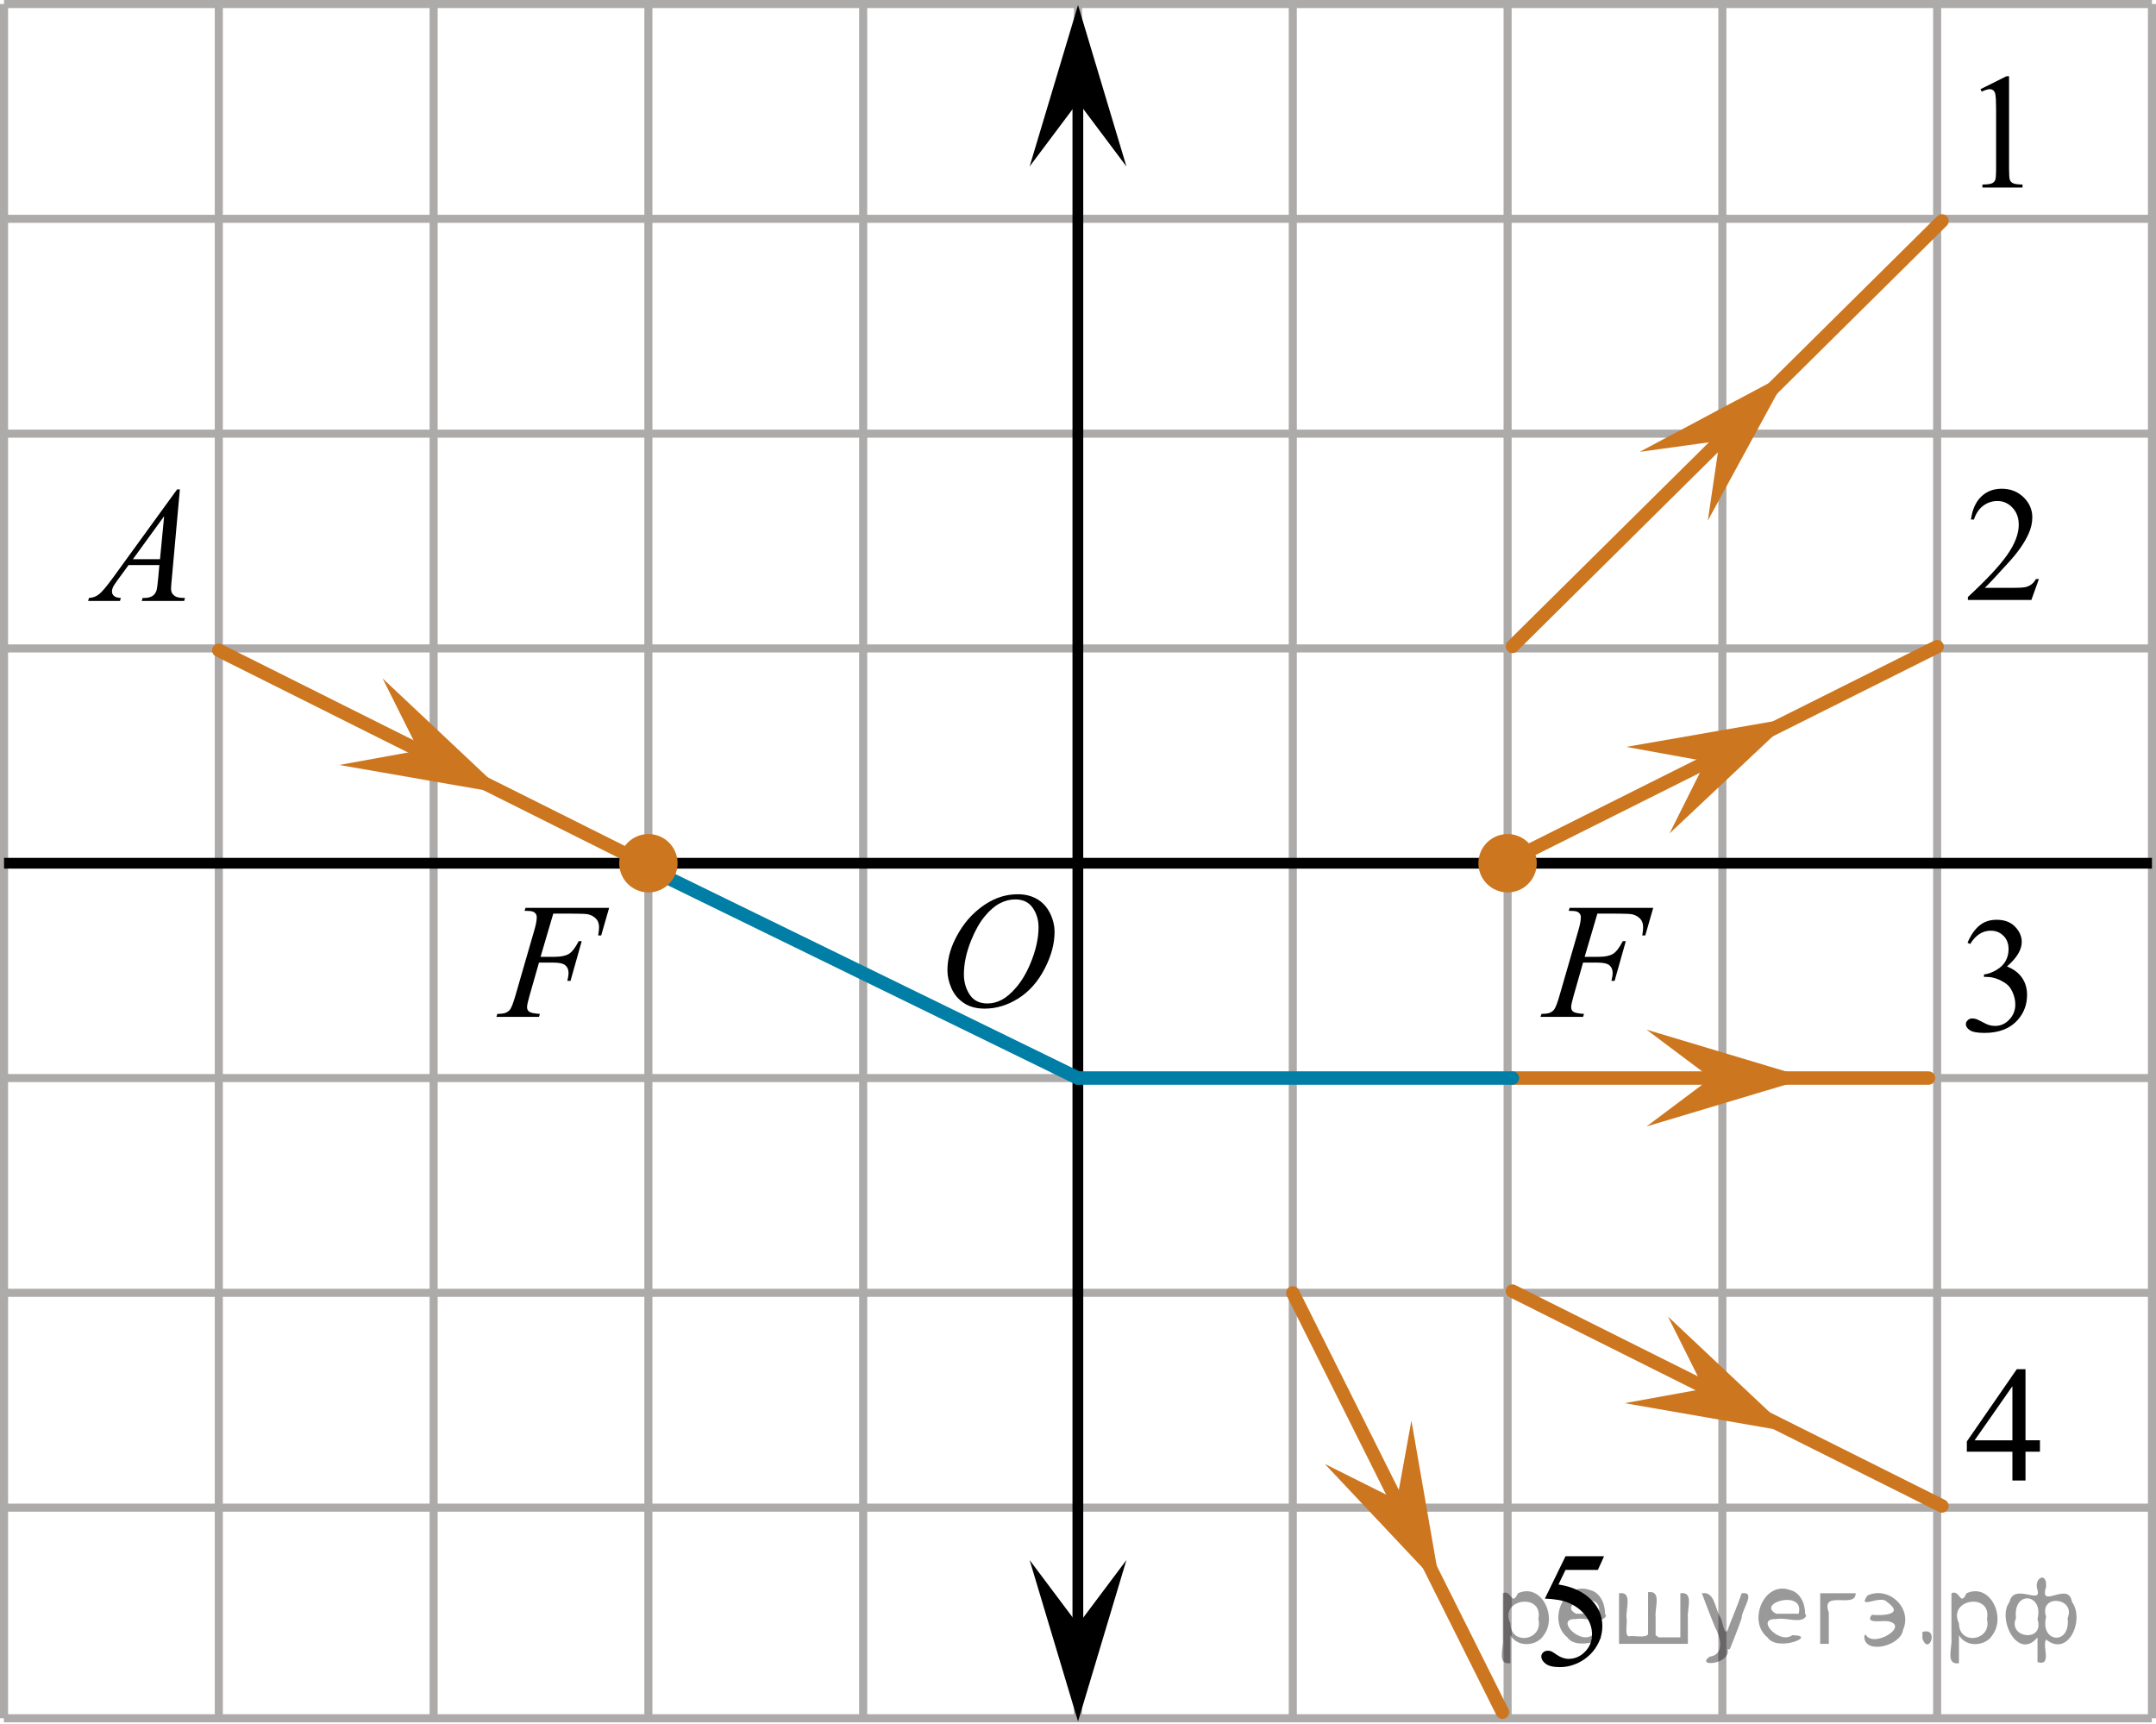 <?xml version="1.0" encoding="utf-8"?>
<!-- Generator: Adobe Illustrator 27.2.0, SVG Export Plug-In . SVG Version: 6.00 Build 0)  -->
<svg version="1.1" id="Слой_1" xmlns="http://www.w3.org/2000/svg" xmlns:xlink="http://www.w3.org/1999/xlink" x="0px" y="0px"
	 width="200.415px" height="160.219px" viewBox="0 0 200.415 160.219" enable-background="new 0 0 200.415 160.219"
	 xml:space="preserve">
<line fill="none" stroke="#ADAAAA" stroke-width="0.75" stroke-miterlimit="10" x1="0.375" y1="0.375" x2="200.04" y2="0.375"/>
<line fill="none" stroke="#ADAAAA" stroke-width="0.75" stroke-miterlimit="10" x1="0.375" y1="20.341" x2="200.04" y2="20.341"/>
<line fill="none" stroke="#ADAAAA" stroke-width="0.75" stroke-miterlimit="10" x1="0.375" y1="40.31" x2="200.04" y2="40.31"/>
<line fill="none" stroke="#ADAAAA" stroke-width="0.75" stroke-miterlimit="10" x1="0.375" y1="60.274" x2="200.04" y2="60.274"/>
<line fill="none" stroke="#ADAAAA" stroke-width="0.75" stroke-miterlimit="10" x1="0.375" y1="80.241" x2="200.04" y2="80.241"/>
<line fill="none" stroke="#ADAAAA" stroke-width="0.75" stroke-miterlimit="10" x1="0.375" y1="100.209" x2="200.04" y2="100.209"/>
<line fill="none" stroke="#ADAAAA" stroke-width="0.75" stroke-miterlimit="10" x1="0.375" y1="120.173" x2="200.04" y2="120.173"/>
<line fill="none" stroke="#ADAAAA" stroke-width="0.75" stroke-miterlimit="10" x1="0.375" y1="140.142" x2="200.04" y2="140.142"/>
<line fill="none" stroke="#ADAAAA" stroke-width="0.75" stroke-miterlimit="10" x1="0.375" y1="159.719" x2="0.375" y2="0.375"/>
<line fill="none" stroke="#ADAAAA" stroke-width="0.75" stroke-miterlimit="10" x1="20.341" y1="159.719" x2="20.341" y2="0.375"/>
<line fill="none" stroke="#ADAAAA" stroke-width="0.75" stroke-miterlimit="10" x1="40.309" y1="159.719" x2="40.309" y2="0.375"/>
<line fill="none" stroke="#ADAAAA" stroke-width="0.75" stroke-miterlimit="10" x1="60.272" y1="159.719" x2="60.272" y2="0.375"/>
<line fill="none" stroke="#ADAAAA" stroke-width="0.75" stroke-miterlimit="10" x1="80.238" y1="159.719" x2="80.238" y2="0.375"/>
<line fill="none" stroke="#ADAAAA" stroke-width="0.75" stroke-miterlimit="10" x1="100.208" y1="159.719" x2="100.208" y2="0.375"/>
<line fill="none" stroke="#ADAAAA" stroke-width="0.75" stroke-miterlimit="10" x1="120.173" y1="159.719" x2="120.173" y2="0.375"/>
<line fill="none" stroke="#ADAAAA" stroke-width="0.75" stroke-miterlimit="10" x1="140.142" y1="159.719" x2="140.142" y2="0.375"/>
<line fill="none" stroke="#ADAAAA" stroke-width="0.75" stroke-miterlimit="10" x1="160.105" y1="159.719" x2="160.105" y2="0.375"/>
<line fill="none" stroke="#ADAAAA" stroke-width="0.75" stroke-miterlimit="10" x1="180.071" y1="159.719" x2="180.071" y2="0.375"/>
<line fill="none" stroke="#ADAAAA" stroke-width="0.75" stroke-miterlimit="10" x1="200.04" y1="159.719" x2="200.04" y2="0.375"/>
<line fill="none" stroke="#000000" stroke-miterlimit="10" x1="100.195" y1="152.513" x2="100.195" y2="7.63"/>
<g>
	<g>
		<g>
			<g>
				<g>
					<g>
						<g>
							<g>
								<g>
									<g>
										<g>
											<g>
												<g>
													<g>
														<g>
															<g>
																<defs>
																	<rect id="SVGID_1_" x="85.43" y="79.623" width="16.568" height="18.715"/>
																</defs>
																<clipPath id="SVGID_00000149357838802397008880000011959092541191784606_">
																	<use xlink:href="#SVGID_1_"  overflow="visible"/>
																</clipPath>
															</g>
														</g>
													</g>
												</g>
											</g>
										</g>
									</g>
								</g>
							</g>
						</g>
					</g>
				</g>
			</g>
		</g>
	</g>
	<g>
		<g>
			<g>
				<g>
					<g>
						<g>
							<g>
								<g>
									<g>
										<g>
											<g>
												<g>
													<g>
														<g>
															<g>
																<defs>
																	
																		<rect id="SVGID_00000094581175018566323170000016557846701342070156_" x="85.099" y="79.566" width="16.511" height="18.146"/>
																</defs>
																<clipPath id="SVGID_00000013193490553892354520000014176147343547437740_">
																	<use xlink:href="#SVGID_00000094581175018566323170000016557846701342070156_"  overflow="visible"/>
																</clipPath>
																<g clip-path="url(#SVGID_00000013193490553892354520000014176147343547437740_)">
																	<g enable-background="new    ">
																		<path d="M94.623,83.124c0.665,0,1.253,0.146,1.766,0.439c0.512,0.293,0.914,0.725,1.205,1.297
																			c0.29,0.572,0.435,1.166,0.435,1.781c0,1.09-0.311,2.233-0.935,3.43
																			c-0.623,1.197-1.437,2.111-2.441,2.741c-1.005,0.63-2.044,0.944-3.118,0.944
																			c-0.773,0-1.419-0.174-1.939-0.521c-0.52-0.347-0.904-0.806-1.153-1.375
																			c-0.248-0.57-0.373-1.122-0.373-1.657c0-0.95,0.225-1.889,0.676-2.815
																			c0.451-0.928,0.989-1.702,1.615-2.324c0.625-0.623,1.292-1.102,2.002-1.437
																			C93.072,83.292,93.825,83.124,94.623,83.124z M94.372,83.603c-0.493,0-0.974,0.124-1.444,0.371
																			c-0.471,0.248-0.938,0.652-1.4,1.215s-0.879,1.299-1.248,2.209
																			c-0.453,1.119-0.68,2.177-0.68,3.171c0,0.71,0.18,1.338,0.54,1.886
																			c0.359,0.547,0.911,0.821,1.655,0.821c0.448,0,0.888-0.113,1.319-0.338
																			c0.431-0.225,0.88-0.609,1.348-1.154c0.586-0.685,1.079-1.559,1.478-2.62
																			c0.399-1.062,0.599-2.054,0.599-2.974c0-0.68-0.18-1.28-0.54-1.803
																			C95.638,83.865,95.096,83.603,94.372,83.603z"/>
																	</g>
																</g>
															</g>
														</g>
													</g>
												</g>
											</g>
										</g>
									</g>
								</g>
							</g>
						</g>
					</g>
				</g>
			</g>
		</g>
	</g>
</g>
<line fill="none" stroke="#000000" stroke-miterlimit="10" x1="0.375" y1="80.241" x2="200.04" y2="80.241"/>
<line fill="none" stroke="#CC761F" stroke-width="1.25" stroke-linecap="round" stroke-linejoin="round" stroke-miterlimit="10" x1="140.139" y1="80.078" x2="180.071" y2="60.11"/>
<line fill="none" stroke="#CC761F" stroke-width="1.25" stroke-linecap="round" stroke-linejoin="round" stroke-miterlimit="10" x1="180.521" y1="20.539" x2="140.588" y2="60.081"/>
<line fill="none" stroke="#CC761F" stroke-width="1.25" stroke-linecap="round" stroke-linejoin="round" stroke-miterlimit="10" x1="180.521" y1="139.983" x2="140.588" y2="120.014"/>
<line fill="none" stroke="#CC761F" stroke-width="1.25" stroke-linecap="round" stroke-linejoin="round" stroke-miterlimit="10" x1="179.266" y1="100.209" x2="140.589" y2="100.209"/>
<g>
	<g>
		<g>
			<g>
				<g>
					<g>
						<g>
							<g>
								<g>
									<g>
										<g>
											<g>
												<g>
													<g>
														<defs>
															
																<rect id="SVGID_00000091734045750427303560000002493947600824391594_" x="180.069" y="123.705" width="12.363" height="16.699"/>
														</defs>
														<clipPath id="SVGID_00000045609627155093878670000005364330206268532379_">
															<use xlink:href="#SVGID_00000091734045750427303560000002493947600824391594_"  overflow="visible"/>
														</clipPath>
														<g clip-path="url(#SVGID_00000045609627155093878670000005364330206268532379_)">
															<g enable-background="new    ">
																<path d="M189.627,133.88v1.062h-1.343v2.676h-1.217v-2.676h-4.235v-0.956l4.641-6.712h0.811v6.606
																	h1.343V133.88z M187.067,133.88v-5.029l-3.512,5.029H187.067z"/>
															</g>
														</g>
													</g>
												</g>
											</g>
										</g>
									</g>
								</g>
							</g>
						</g>
					</g>
				</g>
			</g>
		</g>
	</g>
</g>
<g>
	<g>
		<g>
			<g>
				<g>
					<g>
						<g>
							<g>
								<g>
									<g>
										<g>
											<g>
												<g>
													<g>
														<defs>
															
																<rect id="SVGID_00000119096438035918320880000016873359515714228146_" x="180.07" y="81.93" width="12.362" height="18.08"/>
														</defs>
														<clipPath id="SVGID_00000048498948840940612590000004191522977234006207_">
															<use xlink:href="#SVGID_00000119096438035918320880000016873359515714228146_"  overflow="visible"/>
														</clipPath>
														<g clip-path="url(#SVGID_00000048498948840940612590000004191522977234006207_)">
															<g enable-background="new    ">
																<path d="M182.896,87.632c0.286-0.682,0.646-1.209,1.081-1.58c0.435-0.37,0.978-0.556,1.627-0.556
																	c0.802,0,1.417,0.264,1.844,0.791c0.325,0.394,0.487,0.815,0.487,1.263
																	c0,0.737-0.458,1.499-1.373,2.285c0.615,0.244,1.08,0.593,1.395,1.046
																	c0.315,0.453,0.472,0.986,0.472,1.599c0,0.876-0.275,1.636-0.826,2.278
																	c-0.718,0.836-1.759,1.255-3.121,1.255c-0.674,0-1.132-0.085-1.376-0.254
																	c-0.244-0.17-0.365-0.352-0.365-0.546c0-0.144,0.058-0.272,0.173-0.381
																	c0.116-0.109,0.255-0.164,0.417-0.164c0.123,0,0.248,0.019,0.377,0.06
																	c0.084,0.025,0.273,0.116,0.568,0.273c0.295,0.157,0.499,0.25,0.612,0.28
																	c0.182,0.055,0.377,0.082,0.583,0.082c0.501,0,0.938-0.196,1.31-0.59
																	c0.371-0.394,0.557-0.859,0.557-1.397c0-0.394-0.086-0.777-0.258-1.15
																	c-0.128-0.279-0.268-0.49-0.42-0.635c-0.212-0.199-0.502-0.38-0.871-0.542
																	c-0.369-0.161-0.745-0.242-1.129-0.242h-0.236v-0.225c0.389-0.05,0.778-0.191,1.169-0.426
																	c0.391-0.233,0.675-0.516,0.852-0.844c0.177-0.329,0.266-0.69,0.266-1.083
																	c0-0.513-0.158-0.928-0.476-1.244c-0.317-0.315-0.712-0.474-1.184-0.474
																	c-0.763,0-1.399,0.413-1.911,1.239L182.896,87.632z"/>
															</g>
														</g>
													</g>
												</g>
											</g>
										</g>
									</g>
								</g>
							</g>
						</g>
					</g>
				</g>
			</g>
		</g>
	</g>
</g>
<g>
	<g>
		<g>
			<g>
				<g>
					<g>
						<g>
							<g>
								<g>
									<g>
										<g>
											<g>
												<g>
													<g>
														<defs>
															
																<rect id="SVGID_00000115493694436914796780000007877984236023236023_" x="140.496" y="140.885" width="12.359" height="18.068"/>
														</defs>
														<clipPath id="SVGID_00000023272291145078052420000006586243090249453211_">
															<use xlink:href="#SVGID_00000115493694436914796780000007877984236023236023_"  overflow="visible"/>
														</clipPath>
														<g clip-path="url(#SVGID_00000023272291145078052420000006586243090249453211_)">
															<g enable-background="new    ">
																<path d="M149.112,144.656l-0.576,1.27h-3.01l-0.656,1.359c1.303,0.194,2.336,0.685,3.099,1.472
																	c0.654,0.677,0.981,1.474,0.981,2.39c0,0.533-0.107,1.026-0.321,1.48s-0.483,0.839-0.808,1.157
																	s-0.686,0.575-1.085,0.769c-0.565,0.273-1.146,0.411-1.741,0.411c-0.6,0-1.037-0.103-1.31-0.31
																	c-0.273-0.206-0.409-0.435-0.409-0.684c0-0.139,0.056-0.263,0.169-0.369
																	c0.113-0.107,0.256-0.161,0.428-0.161c0.128,0,0.24,0.021,0.335,0.06
																	c0.096,0.04,0.259,0.143,0.491,0.307c0.369,0.259,0.743,0.389,1.122,0.389
																	c0.575,0,1.081-0.221,1.516-0.661c0.435-0.44,0.653-0.978,0.653-1.609
																	c0-0.613-0.194-1.185-0.583-1.715c-0.388-0.53-0.924-0.94-1.608-1.228
																	c-0.536-0.224-1.267-0.353-2.191-0.389l1.918-3.936h3.586V144.656z"/>
															</g>
														</g>
													</g>
												</g>
											</g>
										</g>
									</g>
								</g>
							</g>
						</g>
					</g>
				</g>
			</g>
		</g>
	</g>
</g>
<g>
	<g>
		<g>
			<g>
				<defs>
					<rect id="SVGID_00000038401775153055109390000002099257861534788796_" x="181.486" y="3.505" width="9.53" height="16.699"/>
				</defs>
				<clipPath id="SVGID_00000031909011914728506860000017108252622848881317_">
					<use xlink:href="#SVGID_00000038401775153055109390000002099257861534788796_"  overflow="visible"/>
				</clipPath>
				<g clip-path="url(#SVGID_00000031909011914728506860000017108252622848881317_)">
					<g enable-background="new    ">
						<path d="M184.101,8.29l2.413-1.203h0.241v8.558c0,0.568,0.023,0.922,0.07,1.062
							c0.046,0.14,0.143,0.246,0.289,0.321c0.146,0.074,0.444,0.117,0.893,0.127v0.276h-3.73v-0.276
							c0.468-0.01,0.77-0.051,0.907-0.123c0.137-0.072,0.231-0.17,0.285-0.292s0.081-0.487,0.081-1.095v-5.471
							c0-0.737-0.024-1.211-0.073-1.42c-0.034-0.16-0.096-0.277-0.186-0.352
							c-0.09-0.075-0.199-0.112-0.325-0.112c-0.181,0-0.432,0.077-0.753,0.231L184.101,8.29z"/>
					</g>
				</g>
			</g>
		</g>
	</g>
</g>
<g>
	<g>
		<g>
			<g>
				<defs>
					
						<rect id="SVGID_00000042705470180509551690000007500821341337239436_" x="180.07" y="41.861" width="12.361" height="16.697"/>
				</defs>
				<clipPath id="SVGID_00000012467983899988479030000016539441765267324302_">
					<use xlink:href="#SVGID_00000042705470180509551690000007500821341337239436_"  overflow="visible"/>
				</clipPath>
				<g clip-path="url(#SVGID_00000012467983899988479030000016539441765267324302_)">
					<g enable-background="new    ">
						<path d="M189.531,53.821l-0.701,1.95h-5.902v-0.276c1.736-1.605,2.958-2.915,3.667-3.932
							s1.062-1.945,1.062-2.787c0-0.644-0.194-1.171-0.583-1.585c-0.389-0.413-0.854-0.62-1.395-0.62
							c-0.492,0-0.933,0.145-1.324,0.438c-0.391,0.291-0.68,0.719-0.867,1.281h-0.273
							c0.123-0.922,0.439-1.629,0.948-2.122c0.509-0.494,1.145-0.74,1.907-0.74c0.811,0,1.489,0.264,2.033,0.792
							c0.543,0.528,0.815,1.151,0.815,1.868c0,0.514-0.118,1.027-0.354,1.54c-0.364,0.808-0.954,1.662-1.77,2.563
							c-1.225,1.355-1.99,2.173-2.294,2.451h2.612c0.531,0,0.903-0.019,1.118-0.06
							c0.214-0.04,0.407-0.121,0.579-0.243c0.172-0.122,0.322-0.295,0.45-0.519h0.273V53.821z"/>
					</g>
				</g>
			</g>
		</g>
	</g>
</g>
<g>
	<g>
		<g>
			<g>
				<g>
					<g>
						<g>
							<g>
								<g>
									<g>
										<g>
											<g>
												<g>
													<g>
														<defs>
															
																<rect id="SVGID_00000101095044439885844450000007189949119289903520_" x="5.216" y="41.945" width="15.125" height="16.694"/>
														</defs>
														<clipPath id="SVGID_00000039825988801113765660000009147569862650259384_">
															<use xlink:href="#SVGID_00000101095044439885844450000007189949119289903520_"  overflow="visible"/>
														</clipPath>
														<g clip-path="url(#SVGID_00000039825988801113765660000009147569862650259384_)">
															<g enable-background="new    ">
																<path d="M16.72,45.493l-0.761,8.431c-0.04,0.394-0.059,0.652-0.059,0.777
																	c0,0.199,0.037,0.351,0.111,0.456c0.093,0.144,0.22,0.251,0.38,0.321
																	c0.16,0.069,0.429,0.104,0.809,0.104l-0.081,0.276h-3.944l0.082-0.276h0.17
																	c0.32,0,0.581-0.07,0.783-0.209c0.143-0.095,0.253-0.252,0.333-0.472
																	c0.054-0.154,0.105-0.518,0.155-1.091l0.118-1.285h-2.866l-1.019,1.397
																	c-0.231,0.314-0.377,0.539-0.435,0.676c-0.059,0.138-0.089,0.266-0.089,0.386
																	c0,0.159,0.064,0.296,0.192,0.41c0.128,0.115,0.34,0.178,0.635,0.188l-0.081,0.276h-2.962
																	l0.082-0.276c0.364-0.015,0.685-0.139,0.964-0.37c0.278-0.231,0.693-0.727,1.244-1.483
																	l5.982-8.236h0.259V45.493z M15.258,47.981l-2.903,3.999h2.519L15.258,47.981z"/>
															</g>
														</g>
													</g>
												</g>
											</g>
										</g>
									</g>
								</g>
							</g>
						</g>
					</g>
				</g>
			</g>
		</g>
	</g>
</g>
<g>
	<g>
		<g>
			<g>
				<g>
					<g>
						<g>
							<g>
								<g>
									<g>
										<g>
											<g>
												<g>
													<g>
														<g>
															<defs>
																
																	<rect id="SVGID_00000145779622580464110170000010894529351690709133_" x="140.588" y="80.603" width="16.507" height="16.697"/>
															</defs>
															<clipPath id="SVGID_00000053544294832158927860000012072595483310251407_">
																<use xlink:href="#SVGID_00000145779622580464110170000010894529351690709133_"  overflow="visible"/>
															</clipPath>
															<g clip-path="url(#SVGID_00000053544294832158927860000012072595483310251407_)">
																<g enable-background="new    ">
																	<path d="M148.487,84.925l-1.182,4.014h1.315c0.591,0,1.033-0.092,1.326-0.276
																		s0.595-0.578,0.905-1.182h0.281l-1.042,3.692h-0.295c0.074-0.299,0.111-0.545,0.111-0.739
																		c0-0.304-0.1-0.54-0.299-0.707c-0.199-0.166-0.572-0.25-1.119-0.25h-1.33l-0.872,3.057
																		c-0.158,0.543-0.236,0.904-0.236,1.084c0,0.185,0.067,0.326,0.203,0.426
																		c0.135,0.1,0.467,0.167,0.994,0.202l-0.089,0.276h-3.96l0.096-0.276
																		c0.384-0.01,0.64-0.045,0.769-0.104c0.197-0.085,0.342-0.199,0.435-0.344
																		c0.133-0.205,0.29-0.626,0.473-1.264l1.766-6.106c0.143-0.493,0.214-0.88,0.214-1.158
																		c0-0.13-0.032-0.241-0.096-0.333c-0.064-0.092-0.159-0.161-0.284-0.206
																		c-0.126-0.044-0.376-0.066-0.75-0.066l0.088-0.277h7.772l-0.739,2.564h-0.281
																		c0.054-0.31,0.081-0.564,0.081-0.763c0-0.329-0.09-0.589-0.27-0.781
																		c-0.18-0.191-0.41-0.327-0.691-0.407c-0.197-0.05-0.638-0.075-1.322-0.075L148.487,84.925
																		L148.487,84.925z"/>
																</g>
															</g>
														</g>
													</g>
												</g>
											</g>
										</g>
									</g>
								</g>
							</g>
						</g>
					</g>
				</g>
			</g>
		</g>
	</g>
</g>
<g>
	<g>
		<g>
			<g>
				<g>
					<g>
						<g>
							<g>
								<g>
									<g>
										<g>
											<g>
												<g>
													<g>
														<g>
															<defs>
																
																	<rect id="SVGID_00000087405814088246607940000016502937239107886211_" x="43.533" y="80.603" width="16.507" height="16.697"/>
															</defs>
															<clipPath id="SVGID_00000032638567901054783560000014436083142544790686_">
																<use xlink:href="#SVGID_00000087405814088246607940000016502937239107886211_"  overflow="visible"/>
															</clipPath>
															<g clip-path="url(#SVGID_00000032638567901054783560000014436083142544790686_)">
																<g enable-background="new    ">
																	<path d="M51.431,84.925l-1.182,4.014h1.315c0.591,0,1.033-0.092,1.326-0.276
																		s0.595-0.578,0.905-1.182h0.281l-1.042,3.692h-0.295c0.074-0.299,0.111-0.545,0.111-0.739
																		c0-0.304-0.1-0.54-0.299-0.707c-0.199-0.166-0.572-0.25-1.119-0.25h-1.33l-0.872,3.057
																		c-0.158,0.543-0.236,0.904-0.236,1.084c0,0.185,0.067,0.326,0.203,0.426
																		c0.135,0.1,0.467,0.167,0.994,0.202l-0.089,0.276h-3.96l0.096-0.276
																		c0.384-0.01,0.64-0.045,0.769-0.104c0.197-0.085,0.342-0.199,0.435-0.344
																		c0.133-0.205,0.29-0.626,0.473-1.264l1.766-6.106c0.143-0.493,0.214-0.88,0.214-1.158
																		c0-0.13-0.032-0.241-0.096-0.333s-0.159-0.161-0.284-0.206c-0.126-0.044-0.376-0.066-0.75-0.066
																		l0.088-0.277h7.772l-0.739,2.564h-0.281c0.054-0.31,0.081-0.564,0.081-0.763
																		c0-0.329-0.09-0.589-0.27-0.781c-0.18-0.191-0.41-0.327-0.691-0.407
																		c-0.197-0.05-0.638-0.075-1.322-0.075L51.431,84.925L51.431,84.925z"/>
																</g>
															</g>
														</g>
													</g>
												</g>
											</g>
										</g>
									</g>
								</g>
							</g>
						</g>
					</g>
				</g>
			</g>
		</g>
	</g>
</g>
<polygon fill="#CC761F" points="159.054,100.209 153.054,95.709 168.06,100.209 153.054,104.709 "/>
<polygon fill="#CC761F" points="158.548,70.766 151.168,69.425 166.603,66.738 155.193,77.475 "/>
<polygon fill="#CC761F" points="159.85,40.976 152.42,42.001 166.25,34.639 158.752,48.396 "/>
<polygon fill="#CC761F" points="158.404,129.088 155.05,122.379 166.459,133.116 151.024,130.429 "/>
<polygon fill="#CC761F" points="35.564,63.058 46.973,73.795 31.538,71.107 38.918,69.766 "/>
<line fill="none" stroke="#ADAAAA" stroke-width="0.75" stroke-miterlimit="10" x1="0.362" y1="159.719" x2="200.027" y2="159.719"/>
<line fill="none" stroke="#CC761F" stroke-width="1.25" stroke-linecap="round" stroke-linejoin="round" stroke-miterlimit="10" x1="139.662" y1="159.155" x2="120.173" y2="120.176"/>
<polygon fill="#CC761F" points="131.201,132.054 133.889,147.489 123.152,136.079 129.861,139.434 "/>
<circle fill="#CC761F" stroke="#CC761F" stroke-width="0.75" stroke-miterlimit="10" cx="140.139" cy="80.241" r="2.338"/>
<line fill="none" stroke="#CC761F" stroke-width="1.25" stroke-linecap="round" stroke-linejoin="round" stroke-miterlimit="10" x1="60.271" y1="80.423" x2="20.342" y2="60.454"/>
<polygon points="100.21,151.011 104.71,145.01 100.21,160.017 95.71,145.01 "/>
<polygon points="100.21,9.475 95.71,15.476 100.21,0.469 104.71,15.476 "/>
<line fill="none" stroke="#007EA5" stroke-width="1.25" stroke-linecap="round" stroke-linejoin="round" stroke-miterlimit="10" x1="60.04" y1="80.603" x2="100.195" y2="100.209"/>
<line fill="none" stroke="#007EA5" stroke-width="1.25" stroke-linecap="round" stroke-linejoin="round" stroke-miterlimit="10" x1="140.589" y1="100.209" x2="100.21" y2="100.209"/>
<circle fill="#CC761F" stroke="#CC761F" stroke-width="0.75" stroke-miterlimit="10" cx="60.273" cy="80.241" r="2.338"/>
<g style="stroke:none;fill:#000;fill-opacity:0.4" > <path d="m 140.4,152.1 c 0,0.8 0,1.6 0,2.5 -1.3,0.2 -0.6,-1.5 -0.7,-2.3 0,-1.4 0,-2.8 0,-4.2 0.8,-0.4 0.8,1.3 1.4,0.0 2.2,-1.0 3.7,2.2 2.4,3.9 -0.6,1.0 -2.4,1.2 -3.1,0.0 z m 2.6,-1.6 c 0.5,-2.5 -3.7,-1.9 -2.6,0.4 0.0,2.1 3.1,1.6 2.6,-0.4 z" /> <path d="m 149.3,150.2 c -0.4,0.8 -1.9,0.1 -2.8,0.3 -2.0,-0.1 0.3,2.4 1.5,1.5 2.5,0.0 -1.4,1.6 -2.3,0.2 -1.9,-1.5 -0.3,-5.3 2.1,-4.4 0.9,0.2 1.4,1.2 1.4,2.2 z m -0.7,-0.2 c 0.6,-2.3 -4.0,-1.0 -2.1,0.0 0.7,0 1.4,-0.0 2.1,-0.0 z" /> <path d="m 154.2,152.2 c 0.6,0 1.3,0 2.0,0 0,-1.3 0,-2.7 0,-4.1 1.3,-0.2 0.6,1.5 0.7,2.3 0,0.8 0,1.6 0,2.4 -2.1,0 -4.2,0 -6.4,0 0,-1.5 0,-3.1 0,-4.7 1.3,-0.2 0.6,1.5 0.7,2.3 0.1,0.5 -0.2,1.6 0.2,1.7 0.5,-0.1 1.6,0.2 1.8,-0.2 0,-1.3 0,-2.6 0,-3.9 1.3,-0.2 0.6,1.5 0.7,2.3 0,0.5 0,1.1 0,1.7 z" /> <path d="m 160.6,153.3 c 0.3,1.4 -3.0,1.7 -1.7,0.7 1.5,-0.2 1.0,-1.9 0.5,-2.8 -0.4,-1.0 -0.8,-2.0 -1.2,-3.1 1.2,-0.2 1.2,1.4 1.7,2.2 0.2,0.2 0.4,1.9 0.7,1.2 0.4,-1.1 0.9,-2.2 1.3,-3.4 1.4,-0.2 0.0,1.5 -0.0,2.3 -0.3,0.9 -0.7,1.9 -1.1,2.9 z" /> <path d="m 167.9,150.2 c -0.4,0.8 -1.9,0.1 -2.8,0.3 -2.0,-0.1 0.3,2.4 1.5,1.5 2.5,0.0 -1.4,1.6 -2.3,0.2 -1.9,-1.5 -0.3,-5.3 2.1,-4.4 0.9,0.2 1.4,1.2 1.4,2.2 z m -0.7,-0.2 c 0.6,-2.3 -4.0,-1.0 -2.1,0.0 0.7,0 1.4,-0.0 2.1,-0.0 z" /> <path d="m 169.2,152.8 c 0,-1.5 0,-3.1 0,-4.7 1.1,0 2.2,0 3.3,0 0.0,1.5 -3.3,-0.4 -2.5,1.8 0,0.9 0,1.9 0,2.9 -0.2,0 -0.5,0 -0.7,0 z" /> <path d="m 173.4,151.9 c 0.7,1.4 4.2,-0.8 2.1,-1.2 -0.5,-0.1 -2.2,0.3 -1.5,-0.6 1.0,0.1 3.1,0.0 1.4,-1.2 -0.6,-0.7 -2.8,0.8 -1.8,-0.6 2.0,-0.9 4.2,1.2 3.3,3.2 -0.2,1.5 -3.5,2.3 -3.6,0.7 l 0,-0.1 0,-0.0 0,0 z" /> <path d="m 178.7,151.7 c 1.6,-0.5 0.6,2.3 -0.0,0.6 -0.0,-0.2 0.0,-0.4 0.0,-0.6 z" /> <path d="m 182.1,152.1 c 0,0.8 0,1.6 0,2.5 -1.3,0.2 -0.6,-1.5 -0.7,-2.3 0,-1.4 0,-2.8 0,-4.2 0.8,-0.4 0.8,1.3 1.4,0.0 2.2,-1.0 3.7,2.2 2.4,3.9 -0.6,1.0 -2.4,1.2 -3.1,0.0 z m 2.6,-1.6 c 0.5,-2.5 -3.7,-1.9 -2.6,0.4 0.0,2.1 3.1,1.6 2.6,-0.4 z" /> <path d="m 187.4,150.4 c -0.8,1.9 2.7,2.3 2.0,0.1 0.6,-2.4 -2.3,-2.7 -2.0,-0.1 z m 2.0,4.2 c 0,-0.8 0,-1.6 0,-2.4 -1.8,2.2 -3.8,-1.7 -2.6,-3.3 0.4,-1.8 3.0,0.3 2.6,-1.1 -0.4,-1.1 0.9,-1.8 0.8,-0.3 -0.7,2.2 2.1,-0.6 2.4,1.4 1.2,1.6 -0.3,5.2 -2.4,3.5 -0.4,0.6 0.6,2.5 -0.8,2.1 z m 2.8,-4.2 c 0.8,-1.9 -2.7,-2.3 -2.0,-0.1 -0.6,2.4 2.3,2.7 2.0,0.1 z" /> </g></svg>

<!--File created and owned by https://sdamgia.ru. Copying is prohibited. All rights reserved.-->
